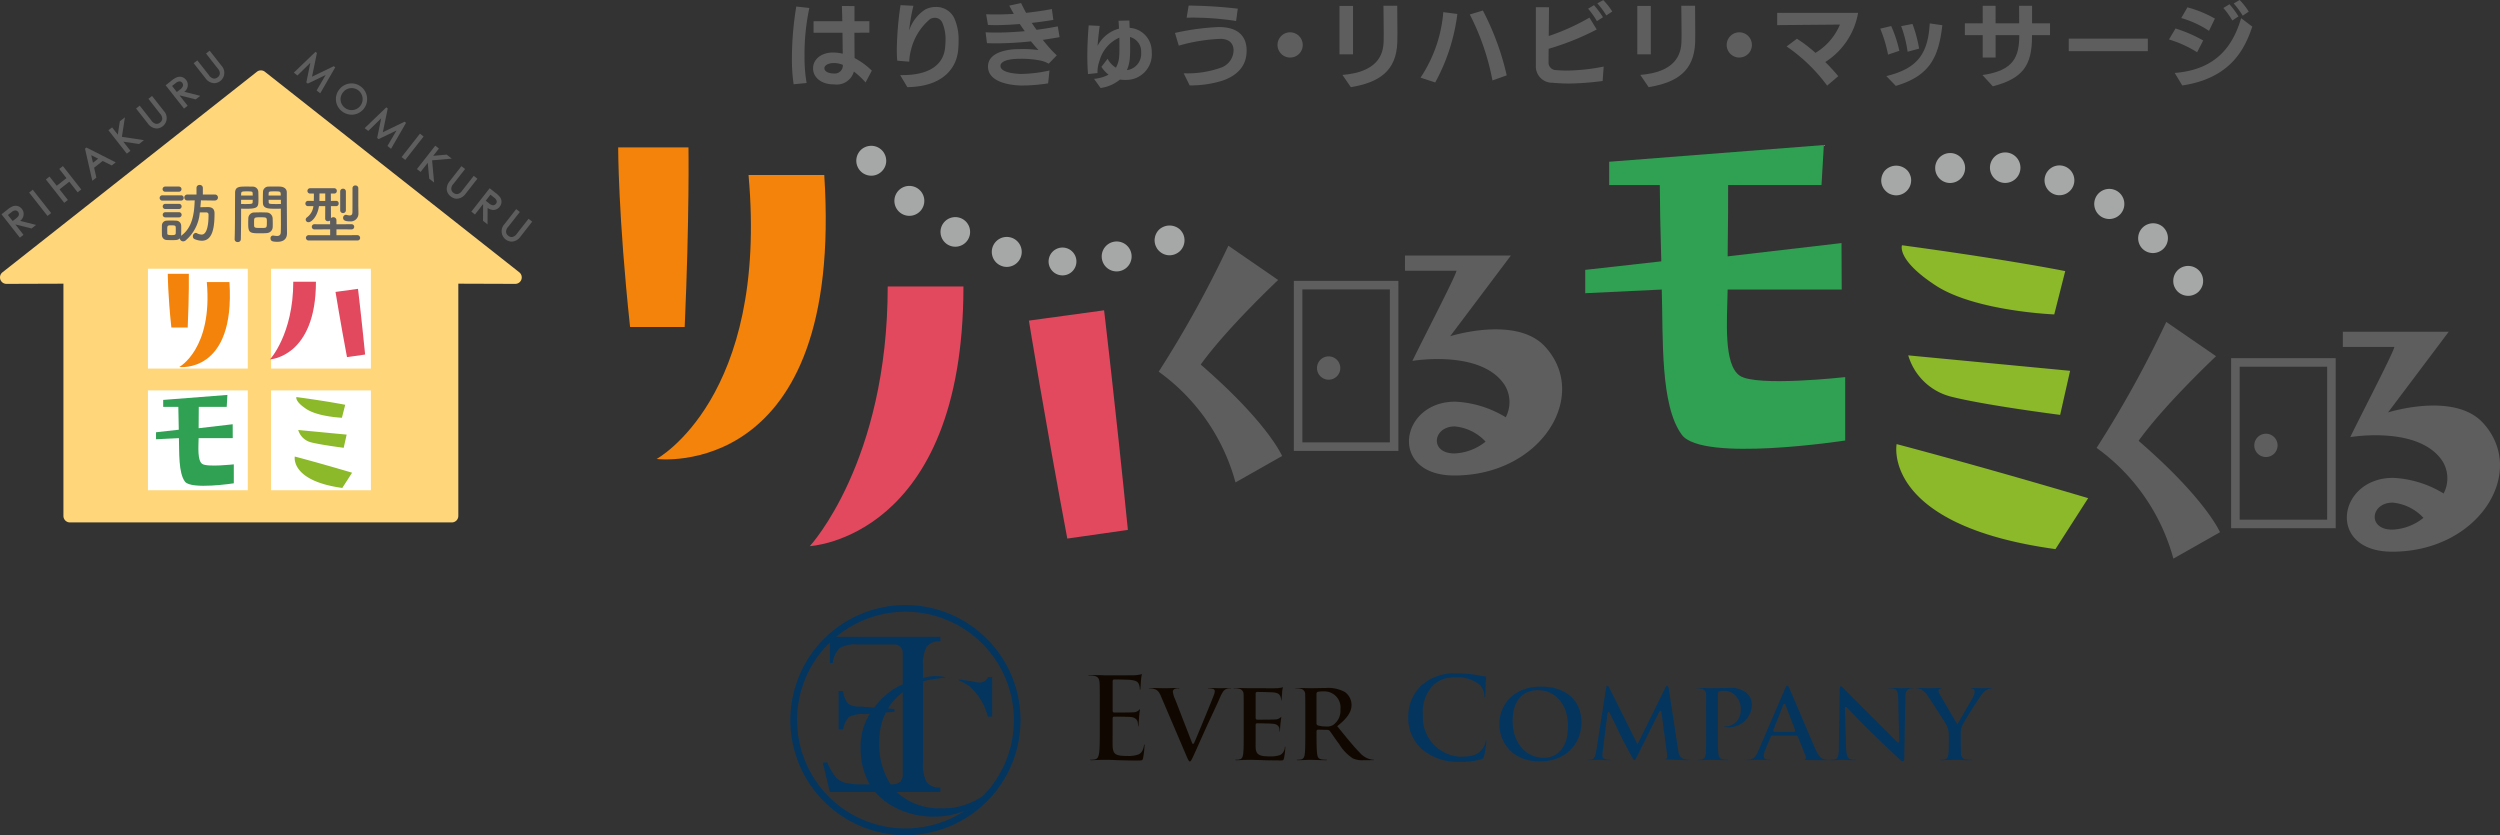 <svg xmlns="http://www.w3.org/2000/svg" width="320" height="106.891" viewBox="0 0 320 106.891">
  <rect x="0" y="0" width="320" height="106.891" fill="#333333" stroke="none"/>
  <g id="グループ_18544" data-name="グループ 18544" transform="translate(-90 -30)">
    <g id="グループ_1573" data-name="グループ 1573" transform="translate(90 30)">
      <path id="パス_1050" data-name="パス 1050" d="M149.558,56.616h-6.994c-1.524-14.194-1.524-22.987-1.524-22.987h9s.139,8.793-.483,22.987M167.42,37.161c2.563,39.4-21.463,36.351-21.463,36.351s14.333-7.755,11.77-36.351Z" transform="translate(-61.915 -14.763)" fill="#f3830a"/>
      <path id="パス_1051" data-name="パス 1051" d="M184.768,98.6s9.971-10.732,9.971-33.236h9.693c0,32.269-19.664,33.236-19.664,33.236m37.667-30.187s1.455,12.187,3.046,28.11l-7.755,1.11c-2.838-15.1-4.914-27.9-4.914-27.9Z" transform="translate(-81.112 -28.695)" fill="#e2485e"/>
      <path id="パス_1052" data-name="パス 1052" d="M371.487,51.586l-9.8.47V49.067l9.736-1.09c-.126-4.532-.19-7.623-.19-9.763h-6.482V35.229l27.48-2.141-.3,5.126H379.98c0,2.076,0,4.529-.063,9.124l14.574-1.7.026,5.948h-14.6c-.063,3.87-.564,9.566,1.546,11.026s13.5.181,13.5.181V70.91s-18.278,2.822-20.907-.727c-2.793-3.771-2.387-12.4-2.573-18.6" transform="translate(-158.778 -14.525)" fill="#30a053"/>
      <path id="パス_1053" data-name="パス 1053" d="M432.7,81.41s9.925,2.589,24.52,6.916l-4.188,6.525C430.7,91.775,432.7,81.41,432.7,81.41m20.177-16.6s-10.125-.4-15.181-3.706-4.308-5.146-4.308-5.146c13.737,1.855,20.895,3.308,20.895,3.308Zm2.027,7.217-1.272,5.641s-9.781-1.244-14.1-2.368a7.693,7.693,0,0,1-5.345-5.249Z" transform="translate(-189.933 -24.564)" fill="#8bb929"/>
      <path id="パス_1054" data-name="パス 1054" d="M182.3,7.705a19.219,19.219,0,0,0,.267,3.518l-1.661.163a21.454,21.454,0,0,1-.22-3.344,40.684,40.684,0,0,1,.558-6.606l1.672.185a28.129,28.129,0,0,0-.615,6.085m7.814,3.448a10.711,10.711,0,0,0-1.5-1.4A2.267,2.267,0,0,1,186.1,11.4h-.058c-1.7,0-2.647-.976-2.647-2.021V9.342c0-1.207,1.127-2.02,2.531-2.02h.151a5.964,5.964,0,0,1,1.115.151c-.012-.79-.024-1.742-.035-2.683h-3.7V3.317h3.681c-.023-.778-.035-1.475-.058-1.951l1.614.011V3.317H190.6V4.779l-1.915.011c.011,1.2.011,2.4.023,3.24a9.333,9.333,0,0,1,2.206,1.614ZM186.12,8.669h-.047c-.789,0-1.231.325-1.231.662.012.407.5.674,1.219.674A1.024,1.024,0,0,0,187.2,8.9a3.071,3.071,0,0,0-1.08-.232" transform="translate(-79.32 -0.6)" fill="#5f5e5e"/>
      <path id="パス_1055" data-name="パス 1055" d="M205.965,11.676l-.917-1.544h.267c3.553,0,5.178-1.382,5.457-3.309a9.005,9.005,0,0,0,.081-1.15,5.369,5.369,0,0,0-.395-2.218,1.046,1.046,0,0,0-.964-.661,1.315,1.315,0,0,0-.615.162,7.4,7.4,0,0,0-2.439,3.925,6.65,6.65,0,0,0-.232,1.532l-1.532-.128c-.047-.465-.058-.976-.058-1.5a41.732,41.732,0,0,1,.476-5.608l1.649.081a22.648,22.648,0,0,0-.546,3.17,5.042,5.042,0,0,1,2.055-2.693,2.916,2.916,0,0,1,1.347-.325,2.553,2.553,0,0,1,2.333,1.347,6.588,6.588,0,0,1,.592,2.983,11.08,11.08,0,0,1-.058,1.219c-.209,2.183-1.835,4.645-6.5,4.714" transform="translate(-89.826 -0.518)" fill="#5f5e5e"/>
      <path id="パス_1056" data-name="パス 1056" d="M232.948,8.46a3.742,3.742,0,0,0-1.277-.442,12.821,12.821,0,0,0-2.392-.185c-.522,0-2.438.035-2.5.882V8.75c0,.836,1.788.986,2.473,1.021h.279a17.447,17.447,0,0,0,3.518-.441l-.174,1.649a22.253,22.253,0,0,1-3.332.278c-.14,0-.268-.011-.384-.011-1.184-.058-3.982-.417-3.982-2.426V8.761c.07-1.962,3-2.148,3.727-2.159.163,0,.418-.012.732-.012a13.994,13.994,0,0,1,2,.128c-.3-.337-.639-.72-.953-1.115a43.546,43.546,0,0,1-4.5.256c-.383,0-.766-.012-1.138-.024l-.174-1.393c.453.023.917.035,1.382.035,1.173,0,2.4-.07,3.634-.174-.22-.3-.43-.6-.639-.917-1.079.082-2.113.139-3.088.139-.337,0-.661-.011-.987-.022l-.232-1.371c.43.024.882.024,1.335.024.72,0,1.463-.024,2.206-.07-.2-.348-.395-.709-.581-1.056L229.418.7c.163.36.383.789.638,1.254,1.161-.128,2.287-.291,3.3-.488l.186,1.393c-.929.151-1.857.279-2.764.383.2.291.407.592.615.882.917-.116,1.834-.267,2.717-.441l.232,1.382c-.72.128-1.44.243-2.148.348.337.43.7.86,1.033,1.22.243.278.476.487.755.766Z" transform="translate(-98.715 -0.309)" fill="#5f5e5e"/>
      <path id="パス_1057" data-name="パス 1057" d="M253.463,4.678l.035.94a3.017,3.017,0,0,1,2.821,2.891c0,.093.012.186.012.279a3.273,3.273,0,0,1-3.2,3.495h-.209a4.038,4.038,0,0,1-.661-.046,4.937,4.937,0,0,1-2.485,1.08l-.835-1.173a4.7,4.7,0,0,0,1.857-.534,4.044,4.044,0,0,1-.917-1l.8-1.034a2.817,2.817,0,0,0,1.057,1.138,3.219,3.219,0,0,0,.417-1.405c.035-.337.035-.778.035-1.289,0-.36,0-.755-.011-1.15a4.536,4.536,0,0,0-2.531,2.937,4.324,4.324,0,0,0-.267,1.6l-1.207.128c-.07-.767-.093-1.556-.093-2.323,0-1.5.093-2.925.174-3.913l1.405.071c-.1.835-.209,1.695-.267,2.554a4.382,4.382,0,0,1,2.74-2.206c-.012-.348-.035-.684-.058-1.01Zm.1,3.506c0,.5-.011.952-.046,1.347a4.666,4.666,0,0,1-.371,1.5,2.093,2.093,0,0,0,1.822-2.252,1.905,1.905,0,0,0-1.428-1.986c.012.5.023.964.023,1.394" transform="translate(-108.903 -2.054)" fill="#5f5e5e"/>
      <path id="パス_1058" data-name="パス 1058" d="M269.959,11.48l-.766-1.544a12.8,12.8,0,0,0,4.714-.7,2.4,2.4,0,0,0,1.672-2.206v-.1c-.046-1.022-.789-1.382-1.625-1.405a22.666,22.666,0,0,0-5.387.871l-.488-1.626a31.738,31.738,0,0,1,5.538-.754h.255c1.951.057,3.285.87,3.378,2.821v.221c0,.963-.278,2.821-3.03,3.8a13.55,13.55,0,0,1-4.261.627m-.024-8.673h-.36l.255-1.544a59.826,59.826,0,0,1,6.293.395l-.22,1.579a36.213,36.213,0,0,0-5.968-.43" transform="translate(-117.684 -0.554)" fill="#5f5e5e"/>
      <path id="パス_1059" data-name="パス 1059" d="M293.1,10.6a1.614,1.614,0,1,1,1.614-1.614A1.607,1.607,0,0,1,293.1,10.6" transform="translate(-127.964 -3.234)" fill="#5f5e5e"/>
      <path id="パス_1060" data-name="パス 1060" d="M305.62,1.328h1.73v6.2h-1.73Zm1.451,10.4L306,10.162c4.389-.36,5.236-2.484,5.271-4.307,0-.3.011-.638.011-.987,0-1.417-.035-3.112-.035-3.564h1.765s.023,2.194.023,3.6c0,.477,0,.859-.012,1.045-.116,3.739-2.346,5.179-5.956,5.783" transform="translate(-134.165 -0.572)" fill="#5f5e5e"/>
      <path id="パス_1061" data-name="パス 1061" d="M325.99,11.608l-1.88-.616a17.662,17.662,0,0,0,2.914-8.383l1.8.232a24.569,24.569,0,0,1-2.833,8.766m7.326-.256a30.98,30.98,0,0,0-2.9-8.441l1.672-.511a34.335,34.335,0,0,1,3.053,8.3Z" transform="translate(-142.282 -1.054)" fill="#5f5e5e"/>
      <path id="パス_1062" data-name="パス 1062" d="M358.967,10.378a35.883,35.883,0,0,1-4.284.325c-.686,0-1.371-.035-2.113-.1a2.091,2.091,0,0,1-2.148-2.218V.927l1.684.012-.035,3.681a27.96,27.96,0,0,0,5.213-2.357l.928,1.521a33.979,33.979,0,0,1-6.153,2.473c-.012.767-.012,1.405-.012,1.718a.958.958,0,0,0,.975,1.01c.465.035.918.058,1.382.058a25.319,25.319,0,0,0,4.7-.511Zm-.731-7.663a10.385,10.385,0,0,0-1.127-1.59l.755-.453a12.157,12.157,0,0,1,1.15,1.544Zm1.207-.731a11.155,11.155,0,0,0-1.15-1.544l.755-.417A8.406,8.406,0,0,1,360.2,1.485Z" transform="translate(-153.832 -0.01)" fill="#5f5e5e"/>
      <path id="パス_1063" data-name="パス 1063" d="M373.569,1.328h1.73v6.2h-1.73Zm1.451,10.4-1.068-1.568c4.389-.36,5.236-2.484,5.271-4.307,0-.3.011-.638.011-.987,0-1.417-.035-3.112-.035-3.564h1.764s.024,2.194.024,3.6c0,.477,0,.859-.011,1.045-.117,3.739-2.346,5.179-5.957,5.783" transform="translate(-163.994 -0.572)" fill="#5f5e5e"/>
      <path id="パス_1064" data-name="パス 1064" d="M395.586,10.6A1.614,1.614,0,1,1,397.2,8.981a1.608,1.608,0,0,1-1.614,1.614" transform="translate(-172.955 -3.234)" fill="#5f5e5e"/>
      <path id="パス_1065" data-name="パス 1065" d="M411.88,12.251a21.486,21.486,0,0,0-5.19-5.016l1.323-.987a17.428,17.428,0,0,1,2.368,1.811,7.689,7.689,0,0,0,3.135-3.623l-8.034.07V2.939h10.357a9.36,9.36,0,0,1-4.2,6.292,23.646,23.646,0,0,1,1.661,1.811Z" transform="translate(-178.003 -1.29)" fill="#5f5e5e"/>
      <path id="パス_1066" data-name="パス 1066" d="M430.4,5.676a16.139,16.139,0,0,1,1.044,3.17L430,9.334a17.645,17.645,0,0,0-1-3.321Zm4.934-.336,1.613.232c-.464,4.017-1.544,6.467-5.956,7.767l-1.207-1.254c3.785-.94,5.329-2.635,5.55-6.746m-2.207.07a17.258,17.258,0,0,1,.848,3.157l-1.474.4a15.171,15.171,0,0,0-.825-3.275Z" transform="translate(-188.328 -2.344)" fill="#5f5e5e"/>
      <path id="パス_1067" data-name="パス 1067" d="M450.585,7.942V5.074H448.3V3.566h2.287V1.324h1.649V3.566h3.018c0-.686-.011-1.429-.011-2.242h1.66V3.566h2.3V5.074h-2.31V5.3c0,3.611-1.138,5.33-5.016,6.328l-1.323-1.44c4.076-.581,4.691-2.4,4.714-5.051V5.074h-3.031V7.942Z" transform="translate(-196.799 -0.581)" fill="#5f5e5e"/>
      <rect id="長方形_1220" data-name="長方形 1220" width="10.125" height="1.602" transform="translate(264.798 4.946)" fill="#5f5e5e"/>
      <path id="パス_1068" data-name="パス 1068" d="M499.257,5.179l-.778,1.509a14.708,14.708,0,0,0-3.6-1.636l.836-1.405a17.75,17.75,0,0,1,3.541,1.533m-3.645,4.157c5.433-.419,7.512-3.623,8.5-7.013l1.428,1.08c-.9,2.682-2.636,6.595-8.963,7.535Zm5.143-6.955L500,3.947a12.738,12.738,0,0,0-3.552-1.636l.79-1.371a14.789,14.789,0,0,1,3.517,1.44m1.08-1.359.789-.476A11.274,11.274,0,0,1,503.774,2.1l-.789.523a9.861,9.861,0,0,0-1.149-1.6m1.323-.581L503.924,0a8.783,8.783,0,0,1,1.161,1.486l-.766.523A10.7,10.7,0,0,0,503.158.441" transform="translate(-217.248)" fill="#5f5e5e"/>
      <path id="パス_1069" data-name="パス 1069" d="M269.749,71.279c8.677,7.512,10.415,11.7,10.415,11.7L274.2,86.363a25.778,25.778,0,0,0-9.829-14.176,141.051,141.051,0,0,0,8.917-16.123l6.372,4.387s-6.6,6.2-9.912,10.827" transform="translate(-116.057 -24.612)" fill="#5f5e5e"/>
      <path id="パス_1070" data-name="パス 1070" d="M333.46,79a4.176,4.176,0,0,0-.147-4.139c-3.019-4.578-11.8-3.076-11.8-3.076,1.377-2.858,5.585-10.925,5.638-11.538h-6.59V58.3h13.555l-7.77,10.327s8.428-2.678,12.13,1.314c5.8,6.284-.488,16.513-11.593,16.513-8.475,0-7.014-9.45.1-9.45a13.565,13.565,0,0,1,6.477,2m-6.575,4.627a6.781,6.781,0,0,0,3.994-1.51,6.139,6.139,0,0,0-3.946-1.948c-2.826,0-3.264,3.458-.049,3.458" transform="translate(-140.724 -25.591)" fill="#5f5e5e"/>
      <path id="パス_1071" data-name="パス 1071" d="M308.586,85.848H295.2V64.082h13.386Zm-12.292-1.095h11.2V65.177h-11.2Z" transform="translate(-129.59 -28.131)" fill="#5f5e5e"/>
      <path id="パス_1072" data-name="パス 1072" d="M303.47,82.813A1.491,1.491,0,1,0,301.98,84.3a1.491,1.491,0,0,0,1.491-1.491" transform="translate(-131.912 -35.7)" fill="#5f5e5e"/>
      <path id="パス_1073" data-name="パス 1073" d="M483.737,88.673c8.677,7.512,10.415,11.7,10.415,11.7l-5.962,3.381a25.779,25.779,0,0,0-9.829-14.176,141.088,141.088,0,0,0,8.917-16.123l6.372,4.387s-6.6,6.2-9.912,10.827" transform="translate(-209.996 -32.248)" fill="#5f5e5e"/>
      <path id="パス_1074" data-name="パス 1074" d="M547.447,96.391a4.176,4.176,0,0,0-.147-4.139c-3.019-4.578-11.8-3.076-11.8-3.076,1.377-2.858,5.584-10.925,5.637-11.538h-6.59V75.69h13.555l-7.77,10.327s8.428-2.678,12.13,1.314c5.8,6.284-.488,16.513-11.593,16.513-8.475,0-7.014-9.45.1-9.45a13.565,13.565,0,0,1,6.477,2m-6.575,4.627a6.782,6.782,0,0,0,3.994-1.51,6.139,6.139,0,0,0-3.946-1.948c-2.826,0-3.264,3.457-.049,3.457" transform="translate(-234.663 -33.227)" fill="#5f5e5e"/>
      <path id="パス_1075" data-name="パス 1075" d="M522.437,103.485H509.051V81.72h13.386Zm-12.291-1.095h11.2V82.814h-11.2Z" transform="translate(-223.469 -35.874)" fill="#5f5e5e"/>
      <path id="パス_1076" data-name="パス 1076" d="M517.322,100.45a1.491,1.491,0,1,0-1.491,1.491,1.491,1.491,0,0,0,1.491-1.491" transform="translate(-225.791 -43.442)" fill="#5f5e5e"/>
      <path id="パス_1077" data-name="パス 1077" d="M265.355,55.265A1.9,1.9,0,0,1,264,54.7a1.948,1.948,0,0,1-.241-.289,2.468,2.468,0,0,1-.174-.332,1.708,1.708,0,0,1-.108-.356,1.919,1.919,0,0,1-.042-.373,1.853,1.853,0,0,1,.042-.373,1.777,1.777,0,0,1,.108-.364,2.468,2.468,0,0,1,.174-.332,2.53,2.53,0,0,1,.241-.289,1.984,1.984,0,0,1,2.71,0,2.574,2.574,0,0,1,.232.289,1.811,1.811,0,0,1,.182.332,2.518,2.518,0,0,1,.108.364,1.851,1.851,0,0,1,.033.373,1.926,1.926,0,0,1-.555,1.351,1.662,1.662,0,0,1-.3.241,2.027,2.027,0,0,1-.324.174,1.835,1.835,0,0,1-.356.108,1.893,1.893,0,0,1-.382.042" transform="translate(-115.648 -22.589)" fill="#a6a7a7"/>
      <path id="パス_1078" data-name="パス 1078" d="M225.378,53.858a1.781,1.781,0,1,1,.083.008c-.025,0-.058-.008-.083-.008m5.263-2.064a1.914,1.914,0,1,1,2.229,1.533,1.624,1.624,0,0,1-.348.034,1.908,1.908,0,0,1-1.882-1.566m-12.682.928v-.008a1.914,1.914,0,1,1,.995-3.7h.008a1.92,1.92,0,0,1-.506,3.771,2.072,2.072,0,0,1-.5-.066m-6.98-2.744a1.894,1.894,0,1,1,.888.224,1.875,1.875,0,0,1-.888-.224M204.756,45.8a1.915,1.915,0,1,1,1.235.448,1.918,1.918,0,0,1-1.235-.448" transform="translate(-89.589 -18.621)" fill="#a6a7a7"/>
      <path id="パス_1079" data-name="パス 1079" d="M197.288,37.092a1.917,1.917,0,0,1-1.069-3.506,1.787,1.787,0,0,1,.332-.174,1.4,1.4,0,0,1,.365-.107,1.9,1.9,0,0,1,1.724.522,1.658,1.658,0,0,1,.241.29,2.13,2.13,0,0,1,.174.332,1.754,1.754,0,0,1,.108.356,1.931,1.931,0,0,1,.041.373,1.873,1.873,0,0,1-.564,1.351,1.9,1.9,0,0,1-1.351.564" transform="translate(-85.767 -14.603)" fill="#a6a7a7"/>
      <path id="パス_1080" data-name="パス 1080" d="M431.136,41.6a1.882,1.882,0,0,1-.373-.042,1.774,1.774,0,0,1-.356-.107,1.289,1.289,0,0,1-.332-.174,1.656,1.656,0,0,1-.289-.24,1.871,1.871,0,0,1-.563-1.351,1.911,1.911,0,0,1,.041-.373,1.8,1.8,0,0,1,.108-.356,2.07,2.07,0,0,1,.174-.332,1.353,1.353,0,0,1,.241-.289,1.974,1.974,0,0,1,2.7,0,1.354,1.354,0,0,1,.241.289,1.289,1.289,0,0,1,.174.332,1.783,1.783,0,0,1,.117.356,1.941,1.941,0,0,1,.033.373,1.925,1.925,0,0,1-1.915,1.914" transform="translate(-188.425 -16.596)" fill="#a6a7a7"/>
      <path id="パス_1081" data-name="パス 1081" d="M468.071,47.178a1.917,1.917,0,0,1,2.678-2.743v.008a1.912,1.912,0,0,1,.033,2.7,1.951,1.951,0,0,1-1.376.58,1.9,1.9,0,0,1-1.335-.547m-5.255-4.094a1.927,1.927,0,1,1,1.011.282,1.947,1.947,0,0,1-1.011-.282m-6.009-2.868a1.908,1.908,0,1,1,.622.108,1.816,1.816,0,0,1-.622-.108m-15.26-3.158a1.915,1.915,0,1,1,2.114,1.683,1.846,1.846,0,0,1-.215.016,1.91,1.91,0,0,1-1.9-1.7m8.77,1.683a1.951,1.951,0,1,1,.215.008,1.9,1.9,0,0,1-.215-.008" transform="translate(-193.83 -15.332)" fill="#a6a7a7"/>
      <path id="パス_1082" data-name="パス 1082" d="M497.761,64.5a1.926,1.926,0,0,1-1.351-.555,2.046,2.046,0,0,1-.241-.3,2.612,2.612,0,0,1-.174-.324,1.854,1.854,0,0,1-.141-.737,1.906,1.906,0,0,1,2.288-1.873,1.855,1.855,0,0,1,.357.108,2.549,2.549,0,0,1,.331.174,2.689,2.689,0,0,1,.291.241,1.914,1.914,0,0,1,.555,1.351,2.033,2.033,0,0,1-.033.381,1.954,1.954,0,0,1-.108.356,2.339,2.339,0,0,1-.174.324,2.927,2.927,0,0,1-.24.3,1.932,1.932,0,0,1-1.36.555" transform="translate(-217.676 -26.634)" fill="#a6a7a7"/>
      <path id="パス_1083" data-name="パス 1083" d="M66.471,41.905,33.907,16.235a.828.828,0,0,0-1.026,0L.316,41.905a.829.829,0,0,0,.513,1.48h0l7.29-.025V73.09a.829.829,0,0,0,.829.829H57.836a.829.829,0,0,0,.829-.829V43.36l7.29.025h0a.829.829,0,0,0,.513-1.48" transform="translate(0 -7.049)" fill="#ffd67a"/>
      <rect id="長方形_1221" data-name="長方形 1221" width="12.78" height="12.78" transform="translate(18.939 34.396)" fill="#fff"/>
      <rect id="長方形_1222" data-name="長方形 1222" width="12.78" height="12.78" transform="translate(34.694 34.396)" fill="#fff"/>
      <rect id="長方形_1223" data-name="長方形 1223" width="12.78" height="12.78" transform="translate(18.939 49.972)" fill="#fff"/>
      <rect id="長方形_1224" data-name="長方形 1224" width="12.78" height="12.78" transform="translate(34.694 49.972)" fill="#fff"/>
      <path id="パス_1084" data-name="パス 1084" d="M36.786,44.209a.331.331,0,0,1-.357-.339.335.335,0,0,1,.357-.34h2.361a.33.33,0,0,1,.356.34.334.334,0,0,1-.356.339Zm6.726-.008-1.8-.025c-.017.3-.049.6-.075.879.324-.008.63-.016.986-.016.522,0,.828.24.828.787,0,1.69-.191,3.52-1.631,3.52a2.522,2.522,0,0,1-.9-.2.358.358,0,0,1-.24-.356.423.423,0,0,1,.364-.448.284.284,0,0,1,.132.033,1.475,1.475,0,0,0,.622.182c.862,0,.886-1.93.886-2.526a.279.279,0,0,0-.3-.315c-.265,0-.538,0-.82.008a5.2,5.2,0,0,1-1.831,3.6.483.483,0,0,1-.282.1.437.437,0,0,1-.448-.389c-.215.232-.43.232-1.1.232-.208,0-.406-.008-.572-.016a.632.632,0,0,1-.613-.655c0-.215-.008-.423-.008-.621s.008-.389.008-.572a.617.617,0,0,1,.6-.629c.158-.008.348-.017.538-.017.233,0,.472.009.663.017a.656.656,0,0,1,.663.587c.008.191.008.406.008.622s0,.422-.008.6a.708.708,0,0,1-.016.141c.016-.008.016-.025.033-.033,1.417-1.027,1.657-2.792,1.714-4.515l-.944.017h-.008a.381.381,0,0,1,.008-.762h1.176v-.861a.372.372,0,0,1,.406-.364.377.377,0,0,1,.406.364v.861h1.548a.381.381,0,0,1,.009.762Zm-6.395-1.127a.332.332,0,0,1,0-.663h1.757a.332.332,0,1,1,0,.663Zm.016,2.212a.332.332,0,0,1,0-.663H38.89a.332.332,0,1,1,0,.663Zm0,1.069a.332.332,0,0,1,0-.663H38.89a.332.332,0,1,1,0,.663Zm1.359,1.657c0-.149,0-.3-.008-.415-.017-.2-.166-.223-.539-.223-.546,0-.546.008-.546.63,0,.149.008.3.008.421s.049.2.513.2c.3,0,.547,0,.564-.207.008-.116.008-.265.008-.406" transform="translate(-15.992 -18.531)" fill="#5f5e5e"/>
      <path id="パス_1085" data-name="パス 1085" d="M53.936,49.666a.36.36,0,0,1-.4-.339v-.017c.058-1.516.042-4.134.058-5.932,0-.812.563-.812,1.425-.812.315,0,.654,0,.812.009a.7.7,0,0,1,.737.654c.008.289.017.6.017.911,0,1.06-.008,1.268-1.649,1.268-.215,0-.422-.009-.572-.017v.738c0,.886-.008,2.013-.033,3.181a.363.363,0,0,1-.4.356m1.922-5.948c0-.1-.009-.2-.009-.282-.016-.232-.058-.256-.72-.256-.679,0-.737.024-.754.323,0,.067-.008.141-.008.215Zm-1.492.546v.53c.116.009.365.009.613.009.8,0,.862-.033.87-.265,0-.082.009-.174.009-.274Zm3.256,4.259c-.191.016-.456.025-.729.025-1.375,0-1.615-.017-1.615-1.218,0-.241.008-.472.016-.7a.753.753,0,0,1,.762-.746c.2-.008.505-.016.8-.016s.6.008.779.016a.786.786,0,0,1,.77.738c.008.215.017.448.017.679,0,.141,0,.291-.008.431a.788.788,0,0,1-.795.787m.049-1.491c0-.522-.049-.53-.828-.53-.8,0-.812.024-.812.629,0,.166,0,.34.008.473.017.256.224.264.812.264.191,0,.381,0,.489-.008.331-.025.331-.149.331-.828m1.184-1.624c-.977,0-1.665,0-1.689-.729-.009-.166-.009-.348-.009-.539,0-.307.009-.622.017-.911a.689.689,0,0,1,.721-.654c.157-.009.505-.009.845-.009.241,0,.472,0,.613.009.613.033.87.364.87.737v.622c0,1.243.017,2.526.017,3.579,0,.389.008.737.008,1.027,0,.588-.289,1.1-1.234,1.1-.58,0-.878-.074-.878-.439a.334.334,0,0,1,.323-.364c.025,0,.042.008.066.008a2.915,2.915,0,0,0,.439.049c.273,0,.48-.1.489-.5.008-.331.016-.687.016-1.043,0-.547-.008-1.1-.008-1.616v-.34c-.149.008-.365.017-.605.017m.589-1.69c0-.53-.016-.538-.779-.538-.663,0-.754,0-.77.264,0,.084-.008.174-.008.274Zm.017.546H57.887c0,.1.008.191.008.274.008.232.033.265.911.265.273,0,.539,0,.655-.009Z" transform="translate(-23.503 -18.686)" fill="#5f5e5e"/>
      <path id="パス_1086" data-name="パス 1086" d="M70.128,49.364a.35.35,0,0,1-.389-.34.355.355,0,0,1,.389-.34l2.717.009v-.755l-1.98.008a.333.333,0,1,1,0-.662l1.972.008v-.481a.421.421,0,0,1-.265.084.327.327,0,0,1-.365-.315l.008-1.616h-.8c-.19,1.334-.953,2.062-1.334,2.062a.341.341,0,0,1-.365-.331.36.36,0,0,1,.141-.274,2.085,2.085,0,0,0,.845-1.45h-.663a.332.332,0,0,1-.364-.339.342.342,0,0,1,.364-.34h.008l.7.008.008-.207c.008-.132.008-.256.008-.373s0-.24-.008-.364h-.456a.336.336,0,0,1-.365-.332.346.346,0,0,1,.373-.348h3.056a.323.323,0,0,1,.332.34.317.317,0,0,1-.323.34h-.439l.008.944.663-.008h.008a.317.317,0,0,1,.324.34.321.321,0,0,1-.324.339h-.671l.008,1.533a.435.435,0,0,1,.3-.117.38.38,0,0,1,.4.389v.514l1.905-.008a.333.333,0,1,1,0,.662l-1.905-.008v.755l2.667-.009a.355.355,0,0,1,.365.356.326.326,0,0,1-.365.324Zm2.088-6.015h-.737c0,.282-.008.547-.008.771V44.3h.746Zm1.914-.256a.343.343,0,0,1,.356-.356.352.352,0,0,1,.373.356v2.435a.366.366,0,0,1-.729,0Zm2.336,2.792V45.9a.991.991,0,0,1-1.118,1.018c-.539,0-.845-.123-.845-.439a.373.373,0,0,1,.356-.4.477.477,0,0,1,.108.016,1.608,1.608,0,0,0,.381.066c.191,0,.339-.082.348-.415s.008-1.739.008-2.567v-.5a.347.347,0,0,1,.373-.356.351.351,0,0,1,.373.356v2.261Z" transform="translate(-30.585 -18.583)" fill="#5f5e5e"/>
      <path id="パス_1087" data-name="パス 1087" d="M40.832,69.343H38.74c-.456-4.246-.456-6.876-.456-6.876h2.693s.042,2.631-.145,6.876m5.343-5.82c.766,11.785-6.42,10.873-6.42,10.873s4.287-2.32,3.521-10.873Z" transform="translate(-16.806 -27.422)" fill="#f3830a"/>
      <path id="パス_1088" data-name="パス 1088" d="M61.6,74.219s2.982-3.21,2.982-9.942h2.9c0,9.653-5.882,9.942-5.882,9.942m11.267-9.03s.435,3.645.911,8.408l-2.32.333c-.849-4.516-1.47-8.347-1.47-8.347Z" transform="translate(-27.042 -28.217)" fill="#e2485e"/>
      <path id="パス_1089" data-name="パス 1089" d="M38.53,95.638l-2.931.141v-.894l2.912-.326c-.038-1.355-.057-2.28-.057-2.921H36.516v-.893l8.22-.641-.089,1.533H41.071c0,.622,0,1.355-.019,2.73l4.36-.509.007,1.779H41.052c-.019,1.158-.169,2.862.462,3.3s4.04.054,4.04.054v2.428s-5.468.844-6.254-.218c-.835-1.128-.714-3.709-.77-5.563" transform="translate(-15.628 -39.555)" fill="#30a053"/>
      <path id="パス_1090" data-name="パス 1090" d="M67.247,98.206s2.969.775,7.335,2.069l-1.253,1.952c-6.683-.92-6.082-4.021-6.082-4.021m6.035-4.966s-3.029-.119-4.541-1.109-1.289-1.539-1.289-1.539c4.109.555,6.25.99,6.25.99Zm.606,2.159-.38,1.688s-2.926-.372-4.219-.709a2.3,2.3,0,0,1-1.6-1.57Z" transform="translate(-29.515 -39.769)" fill="#8bb929"/>
      <path id="パス_1091" data-name="パス 1091" d="M69.952,16.777l1.159-1.983-2.289,1.1-.184-.145.514-2.514L67.5,14.854l-.462-.362,2.77-2.661.185.145-.629,3.037,2.788-1.348.185.145-1.92,3.328Z" transform="translate(-29.427 -5.194)" fill="#5f5e5e"/>
      <path id="パス_1092" data-name="パス 1092" d="M78.658,23.029A2,2,0,0,1,77.42,22.6a1.97,1.97,0,0,1-.357-2.79,2,2,0,0,1,1.58-.784,1.942,1.942,0,0,1,1.208.42,2,2,0,0,1-1.193,3.589m0-3.409a1.4,1.4,0,0,0-1.117.559,1.374,1.374,0,0,0,.231,1.951,1.409,1.409,0,1,0,.886-2.51" transform="translate(-33.644 -8.35)" fill="#5f5e5e"/>
      <path id="パス_1093" data-name="パス 1093" d="M86.115,29.437l1.16-1.983-2.289,1.1-.185-.145.514-2.513-1.656,1.62-.461-.361,2.77-2.661.185.144-.629,3.039,2.787-1.348.185.144L86.576,29.8Z" transform="translate(-36.523 -10.751)" fill="#5f5e5e"/>
      <rect id="長方形_1225" data-name="長方形 1225" width="3.804" height="0.593" transform="translate(51.406 20.106) rotate(-51.937)" fill="#5f5e5e"/>
      <path id="パス_1094" data-name="パス 1094" d="M96.7,37.466l-.188-2.035-.917,1.17-.467-.366,2.345-2.994.467.366-.73.931,1.724-.153.652.509-2.517.219.256,2.843Z" transform="translate(-41.76 -14.592)" fill="#5f5e5e"/>
      <path id="パス_1095" data-name="パス 1095" d="M103.23,42.088a1.273,1.273,0,0,1-.794-.3,1.231,1.231,0,0,1-.508-.9,1.565,1.565,0,0,1,.381-1.05l1.5-1.919.466.364-1.469,1.878a.979.979,0,0,0-.3.641.646.646,0,0,0,.281.525.682.682,0,0,0,.427.165.634.634,0,0,0,.147-.018.983.983,0,0,0,.553-.439l1.47-1.878.467.366-1.5,1.92a1.452,1.452,0,0,1-1.127.64" transform="translate(-44.745 -16.649)" fill="#5f5e5e"/>
      <path id="パス_1096" data-name="パス 1096" d="M109.03,47.121l.013-2.1-.022-.017L108,46.313l-.467-.365,2.345-2.995.738.577a2.713,2.713,0,0,1,.626.613,1,1,0,0,1-.077,1.174.97.97,0,0,1-.4.316.929.929,0,0,1-.411.1,1.324,1.324,0,0,1-.734-.265l-.011,2.112Zm.72-2.278a1.024,1.024,0,0,0,.567.286.486.486,0,0,0,.369-.186.433.433,0,0,0,.1-.324.751.751,0,0,0-.322-.462l-.483-.378-.6.77Z" transform="translate(-47.205 -18.856)" fill="#5f5e5e"/>
      <path id="パス_1097" data-name="パス 1097" d="M115.722,51.871a1.329,1.329,0,0,1-.921-2.243l1.5-1.92.467.366-1.47,1.877a.983.983,0,0,0-.295.641.647.647,0,0,0,.281.525.683.683,0,0,0,.428.165.606.606,0,0,0,.147-.018.978.978,0,0,0,.553-.441l1.47-1.876.467.366-1.5,1.919a1.453,1.453,0,0,1-1.128.64" transform="translate(-50.228 -20.943)" fill="#5f5e5e"/>
      <path id="パス_1098" data-name="パス 1098" d="M.341,48.04l.737-.58A2.688,2.688,0,0,1,1.823,47a1.079,1.079,0,0,1,.323-.051,1,1,0,0,1,.8.4.971.971,0,0,1,.214.461,1.085,1.085,0,0,1-.436,1.072L4.77,49.4l-.582.457-2.034-.513-.022.017,1.026,1.306-.466.366Zm1.431.862.375-.289c.258-.2.382-.349.415-.488a.487.487,0,0,0-.1-.4.422.422,0,0,0-.339-.18.8.8,0,0,0-.477.206l-.482.379Z" transform="translate(-0.15 -20.61)" fill="#5f5e5e"/>
      <rect id="長方形_1226" data-name="長方形 1226" width="0.593" height="3.804" transform="matrix(0.786, -0.618, 0.618, 0.786, 3.729, 24.65)" fill="#5f5e5e"/>
      <path id="パス_1099" data-name="パス 1099" d="M10.467,39.6l.467-.367.924,1.176,1.245-.979-.925-1.176.467-.366,2.349,2.991-.465.366-1.066-1.357-1.244.979,1.065,1.357-.467.367Z" transform="translate(-4.595 -16.63)" fill="#5f5e5e"/>
      <path id="パス_1100" data-name="パス 1100" d="M19.391,33.807l.185-.145,3.745,1.895-.5.4-1.167-.574-1.095.861.287,1.266-.517.407Zm1.018,1.806.669-.526-.888-.447Z" transform="translate(-8.512 -14.777)" fill="#5f5e5e"/>
      <path id="パス_1101" data-name="パス 1101" d="M24.74,28.419l.467-.366.731.931.262-1.711.65-.511-.387,2.5,2.821.427-.623.492-2.022-.3.919,1.169-.466.366Z" transform="translate(-10.86 -11.748)" fill="#5f5e5e"/>
      <path id="パス_1102" data-name="パス 1102" d="M33.681,26.057a1.452,1.452,0,0,1-1.126-.638L31.048,23.5l.466-.366,1.473,1.875a.984.984,0,0,0,.553.439.637.637,0,0,0,.146.018.685.685,0,0,0,.43-.166.651.651,0,0,0,.281-.525.994.994,0,0,0-.3-.641L32.626,22.26l.466-.366L34.6,23.812a1.329,1.329,0,0,1-.919,2.245" transform="translate(-13.63 -9.611)" fill="#5f5e5e"/>
      <path id="パス_1103" data-name="パス 1103" d="M37.794,18.6l.737-.58a2.686,2.686,0,0,1,.745-.461,1.068,1.068,0,0,1,.323-.052,1,1,0,0,1,.8.4.976.976,0,0,1,.214.461,1.086,1.086,0,0,1-.436,1.072l2.048.513-.582.457L39.607,19.9l-.022.017,1.026,1.306-.467.366Zm1.431.862.375-.289a1.087,1.087,0,0,0,.414-.488.484.484,0,0,0-.1-.4.421.421,0,0,0-.339-.179.8.8,0,0,0-.476.205l-.482.378Z" transform="translate(-16.591 -7.686)" fill="#5f5e5e"/>
      <path id="パス_1104" data-name="パス 1104" d="M46.826,15.725a1.455,1.455,0,0,1-1.127-.638l-1.507-1.918.467-.366,1.473,1.875a.984.984,0,0,0,.553.439.633.633,0,0,0,.146.018.683.683,0,0,0,.43-.167.648.648,0,0,0,.28-.524.988.988,0,0,0-.3-.641L45.77,11.928l.467-.366,1.507,1.918a1.329,1.329,0,0,1-.918,2.245" transform="translate(-19.4 -5.076)" fill="#5f5e5e"/>
    </g>
    <g id="グループ_18494" data-name="グループ 18494" transform="translate(191.18 107.444)">
      <g id="グループ_18495" data-name="グループ 18495" transform="translate(0 0)">
        <path id="パス_23919" data-name="パス 23919" d="M84.736,29.251c-.868,0-1.553-.018-2.114-.034l-.426-.011c-.632-.029-1.089-.044-1.531-.044-.162,0-.487,0-.842.015h0c-.172,0-.359.008-.539.015s-.327.014-.468.014c-.122,0-.187-.021-.19-.042a.421.421,0,0,1,.131-.015,2.5,2.5,0,0,0,.552-.061c.394-.079.459-.551.507-.9.074-.626.074-1.793.074-3.145V22.46c0-2.245,0-2.649-.029-3.123-.03-.513-.153-.814-.715-.934a3.11,3.11,0,0,0-.595-.046c-.12,0-.144-.018-.146-.021s.038-.035.22-.035c.2,0,.412,0,.617.008s.394.007.574.007l.169.007c.312.012.582.022.757.022,1.022,0,3.426,0,3.681-.015a5.886,5.886,0,0,0,.652-.091.94.94,0,0,0,.1-.028.446.446,0,0,1,.113-.028c-.016.057-.023.092-.034.148a6.221,6.221,0,0,0-.1.829c-.005.05-.013.166-.02.3-.015.241-.033.545-.052.657-.015.075-.031.075-.044.075s-.028-.018-.028-.1a1.712,1.712,0,0,0-.1-.569c-.125-.322-.325-.5-1.068-.592-.261-.031-1.815-.06-2.1-.06-.077,0-.207.033-.207.251v3.719c0,.066,0,.265.207.265.754,0,2.063,0,2.361-.03a1.1,1.1,0,0,0,.774-.254c.07-.08.137-.157.157-.157,0,.04-.008.083-.018.153-.022.153-.061.425-.1.925-.007.136-.019.328-.031.507-.015.223-.028.429-.028.486,0,.042,0,.154-.022.175l-.045-.172a2.574,2.574,0,0,0-.051-.409c-.1-.389-.388-.6-.914-.654-.288-.03-1.767-.044-2.1-.044-.088,0-.192.043-.192.251l0,1.767c0,.6-.007,1.373,0,1.677.033,1.111.347,1.335,1.868,1.335a3.837,3.837,0,0,0,1.425-.185c.408-.189.609-.515.72-1.165.019-.1.034-.127.039-.132.034.014.034.1.034.158a11.478,11.478,0,0,1-.188,1.607c-.08.3-.125.3-.693.3" transform="translate(-40.297 -9.346)" fill="#100800"/>
        <path id="パス_23920" data-name="パス 23920" d="M99.63,31.25c-.111,0-.2-.148-.434-.687l-3.264-7.644c-.3-.7-.508-.857-1.026-.987a2.39,2.39,0,0,0-.525-.047c-.038-.026.007-.041.176-.041.381,0,.774.009,1.128.017.288.006.549.012.754.012.135,0,.33,0,.559-.011.321-.009.71-.018,1.087-.018a.4.4,0,0,1,.212.035.014.014,0,0,0-.011,0,.812.812,0,0,1-.1.011,1.032,1.032,0,0,0-.56.108.371.371,0,0,0-.176.335,3.358,3.358,0,0,0,.3.979l2.2,5.666h.14l.071-.063c.556-1.285,2.212-5.3,2.531-6.15a1.823,1.823,0,0,0,.124-.492.31.31,0,0,0-.244-.318,2.129,2.129,0,0,0-.551-.066.2.2,0,0,1-.113-.025h0a1.85,1.85,0,0,1,.258-.016c.43,0,.827.013,1.092.022.134,0,.235.007.29.007.095,0,.26-.005.449-.011.251-.008.544-.018.771-.018.137,0,.165.023.166.024h0a.265.265,0,0,1-.106.017h-.007a1.108,1.108,0,0,0-.687.167c-.163.119-.352.306-.71,1.146-.33.753-.587,1.3-.916,2-.183.391-.388.829-.642,1.376-.369.819-.7,1.546-.968,2.155-.334.747-.59,1.319-.752,1.667-.3.668-.413.852-.523.852" transform="translate(-48.504 -11.227)" fill="#100800"/>
        <path id="パス_23921" data-name="パス 23921" d="M122.55,31.008c-.963,0-1.74-.014-2.377-.044l-.414-.009c-.438-.011-.8-.019-1.09-.019l-.243.005c-.14,0-.311.009-.493.009-.312.014-.633.029-.9.029-.121,0-.146-.027-.146-.027s.036-.029.1-.029a2.065,2.065,0,0,0,.481-.047c.351-.078.42-.414.46-.75.06-.537.06-1.527.06-2.673V25.246c0-1.907,0-2.251-.015-2.649a.714.714,0,0,0-.634-.773,2.534,2.534,0,0,0-.543-.048.187.187,0,0,1-.115-.024.756.756,0,0,1,.189-.017c.388,0,.825.009,1.2.018.275.006.514.011.671.011l2.594.006c.48,0,.856,0,.94-.006a4.275,4.275,0,0,0,.458-.058l.094-.017a.651.651,0,0,0,.116-.035.326.326,0,0,1,.075-.023.379.379,0,0,0-.032.1,4.049,4.049,0,0,0-.087.715c0,.04-.012.135-.02.246-.015.206-.033.468-.052.562s-.038.116-.048.123a1.3,1.3,0,0,0-.094-.561c-.122-.261-.261-.452-.937-.513-.229-.031-1.812-.059-2.038-.059a.194.194,0,0,0-.192.222v3.087c0,.214.135.236.192.236.738,0,2.014,0,2.275-.029a.988.988,0,0,0,.685-.226,1.1,1.1,0,0,0,.082-.077.349.349,0,0,1,.057-.052c-.012.076-.025.177-.053.413l-.061.516c-.03.255-.059.759-.059.851,0,.146-.032.177-.033.177l-.022-.161a2.735,2.735,0,0,0-.033-.314c-.1-.355-.354-.528-.814-.57-.247-.031-1.75-.06-2.038-.06-.053,0-.177.023-.177.237l0,1.506c0,.484-.008,1.09,0,1.351.034.984.574,1.143,1.853,1.143a3.534,3.534,0,0,0,1.262-.17,1.17,1.17,0,0,0,.62-1,.267.267,0,0,1,.035-.1.476.476,0,0,1,.022.19,8.427,8.427,0,0,1-.172,1.353c-.066.24-.087.248-.591.248" transform="translate(-59.975 -11.119)" fill="#100800"/>
        <path id="パス_23922" data-name="パス 23922" d="M141.64,31.087a2.744,2.744,0,0,1-1.363-.238,5.691,5.691,0,0,1-1.728-1.807c-.287-.377-.582-.8-.816-1.139-.188-.271-.336-.485-.409-.571a.406.406,0,0,0-.315-.125l-1.159-.029a.2.2,0,0,0-.209.207v.176c0,1.387.023,2.21.074,2.672.046.384.119.683.588.753a4.918,4.918,0,0,0,.647.045c.053.033.009.056-.1.056-.5,0-1.137-.019-1.566-.033-.218-.006-.383-.011-.448-.011-.1,0-.3.007-.541.016-.336.013-.745.028-1.047.028-.121,0-.146-.027-.146-.027s.036-.029.1-.029a2.014,2.014,0,0,0,.481-.047c.351-.078.42-.414.461-.75.059-.536.059-1.527.059-2.673V25.355c0-1.907,0-2.251-.015-2.649a.714.714,0,0,0-.634-.773,2.532,2.532,0,0,0-.543-.048.185.185,0,0,1-.115-.024.726.726,0,0,1,.189-.018c.415,0,.886.012,1.248.02.228.006.414.01.516.01.227,0,.647-.007,1.057-.015.387-.007.764-.015.957-.015a4.465,4.465,0,0,1,2.4.512,2.068,2.068,0,0,1,.865,1.633c0,.894-.525,1.7-1.755,2.682l-.082.065.246.3c1.074,1.322,1.922,2.367,2.664,3.109a2.565,2.565,0,0,0,1.4.844,1.444,1.444,0,0,0,.367.039c.055.038.032.056-.088.056Zm-5.013-8.805a4.622,4.622,0,0,0-.787.047.257.257,0,0,0-.2.278v3.719a.3.3,0,0,0,.175.314,3.686,3.686,0,0,0,1.032.128,1.4,1.4,0,0,0,.973-.226,2.214,2.214,0,0,0,.88-1.936,2.063,2.063,0,0,0-2.074-2.324" transform="translate(-68.306 -11.227)" fill="#100800"/>
        <path id="パス_23923" data-name="パス 23923" d="M169.47,29.319a7.178,7.178,0,0,1-4.974-1.577,5.4,5.4,0,0,1-1.787-4.258,5.494,5.494,0,0,1,1.686-3.951A6.372,6.372,0,0,1,168.97,18a14.262,14.262,0,0,1,2.118.147c.266.035.513.084.746.129.256.051.5.1.728.121.127.012.127.056.127.073a1.477,1.477,0,0,1-.017.171c-.016.127-.039.316-.057.631-.014.238-.018.554-.022.849s-.007.586-.022.734c-.016.244-.049.244-.073.244s-.042-.031-.042-.219a2.208,2.208,0,0,0-.6-1.425,4.469,4.469,0,0,0-3.059-.944,3.967,3.967,0,0,0-2.833.938,4.914,4.914,0,0,0-1.387,3.884,5.061,5.061,0,0,0,4.735,5.337c1.281,0,2.144-.14,2.769-.859A2.546,2.546,0,0,0,172.6,26.8a.557.557,0,0,1,.06-.209h.005c.033,0,.052.024.052.113a14.01,14.01,0,0,1-.319,1.926.42.42,0,0,1-.322.36,8.613,8.613,0,0,1-2.606.33" transform="translate(-83.63 -9.253)" fill="#04355e"/>
        <path id="パス_23924" data-name="パス 23924" d="M191.877,31.062c-3.564,0-5.188-2.484-5.188-4.791s1.665-4.791,5.32-4.791c3.2,0,5.188,1.751,5.188,4.57,0,2.951-2.188,5.012-5.32,5.012m-.25-9.129c-.973,0-3.235.386-3.235,3.956,0,2.77,1.651,4.705,4.014,4.705.721,0,3.074-.295,3.074-4.088,0-2.692-1.584-4.573-3.853-4.573" transform="translate(-95.955 -11.04)" fill="#04355e"/>
        <path id="パス_23925" data-name="パス 23925" d="M222.819,30.792c-.319,0-2.156-.059-2.669-.088a.705.705,0,0,1-.279-.047c.01,0,.031-.016.071-.03.143-.057.179-.242.129-.641l-.733-5.5h-.156l-.072.058-2.779,5.586c-.269.539-.34.648-.421.648-.112,0-.3-.348-.422-.578-.859-1.592-1.385-2.6-1.48-2.828s-.857-1.786-1.3-2.681l-.029-.058h-.157l-.055.091-.618,4.881a4.179,4.179,0,0,0-.045.6c0,.374.362.446.48.47a2.317,2.317,0,0,0,.476.06.152.152,0,0,1,.106.032c0,.02-.148.025-.209.025-.326,0-.668-.016-.94-.029-.182-.009-.332-.016-.427-.016-.11,0-.292.008-.5.018-.258.012-.553.026-.782.026-.131,0-.131-.029-.131-.043l0,0a.367.367,0,0,1,.1-.016h0a2.44,2.44,0,0,0,.41-.03c.477-.059.579-.775.618-1.043l1.279-8.157c.023-.165.109-.236.147-.236.065,0,.127,0,.3.341l3.562,7.155,3.562-7.245c.079-.159.169-.251.245-.251.041,0,.154.089.191.31l1.176,7.716c.121.8.252,1.184.705,1.319a2.664,2.664,0,0,0,.765.122.157.157,0,0,1,.1.025h0a.752.752,0,0,1-.235.033" transform="translate(-107.877 -10.932)" fill="#04355e"/>
        <path id="パス_23926" data-name="パス 23926" d="M242.562,31.088c-.533,0-1.082-.017-1.5-.03-.266-.008-.481-.015-.612-.015s-.354.008-.611.017c-.337.012-.729.027-1.021.027-.121,0-.146-.027-.146-.028s.036-.029.1-.029a2.014,2.014,0,0,0,.481-.047c.351-.078.42-.414.461-.75.059-.536.059-1.527.059-2.674V25.356c0-1.908,0-2.251-.015-2.65a.714.714,0,0,0-.634-.773,2.5,2.5,0,0,0-.543-.048.186.186,0,0,1-.115-.024.716.716,0,0,1,.189-.017c.388,0,.825.01,1.2.018.275.006.514.011.671.011.258,0,.635-.007,1.022-.014.406-.007.823-.015,1.125-.015a3.2,3.2,0,0,1,2.332.671,2.059,2.059,0,0,1,.622,1.429,2.941,2.941,0,0,1-3.145,2.924,2.41,2.41,0,0,1-.357-.012l-.083-.031c.009-.013.088-.057.322-.057a2.05,2.05,0,0,0,1.839-2.133,2.437,2.437,0,0,0-.8-1.931,2.043,2.043,0,0,0-1.362-.5,2.171,2.171,0,0,0-.595.066.326.326,0,0,0-.171.332v4.954c0,1.147,0,2.137.059,2.687.044.349.121.667.588.739a5.06,5.06,0,0,0,.677.045c.075,0,.1.025.1.032a.268.268,0,0,1-.132.025" transform="translate(-122.566 -11.227)" fill="#04355e"/>
        <path id="パス_23927" data-name="パス 23927" d="M261.785,30.777c-.455,0-1.4,0-2.482-.03-.112-.007-.206-.012-.258-.021l.046-.006a.27.27,0,0,0,.19-.136.326.326,0,0,0,.013-.286l-1-2.514a.227.227,0,0,0-.229-.154h-3.043a.2.2,0,0,0-.214.154l-.69,1.675a2.344,2.344,0,0,0-.2.8c0,.456.466.456.619.456h.191a.171.171,0,0,1,.088.014c0,.029-.02.043-.1.043-.214,0-.472-.011-.728-.022s-.507-.022-.712-.022c-.041,0-.136,0-.268.01-.291.013-.764.034-1.232.034-.108,0-.13-.016-.132-.017a.688.688,0,0,1,.241-.047c.064,0,.129-.007.186-.007.675-.1.909-.547,1.169-1.166l3.381-7.864c.078-.188.193-.437.286-.437.12,0,.153.051.289.337.149.334.738,1.719,1.4,3.27.7,1.636,1.471,3.457,1.894,4.43.5,1.138.894,1.345,1.179,1.4a3.2,3.2,0,0,0,.5.045l.072.029a2.147,2.147,0,0,1-.454.028m-5.219-7.2c-.115,0-.15.115-.167.171l-1.272,3.222.022.111a.157.157,0,0,0,.139.071h2.552l.088-.063a.158.158,0,0,0,.016-.148l-1.221-3.18c-.024-.082-.054-.184-.156-.184" transform="translate(-129.34 -10.917)" fill="#04355e"/>
        <path id="パス_23928" data-name="パス 23928" d="M283.108,31a.651.651,0,0,1-.455-.234c-.763-.707-2.351-2.221-3.779-3.6-.9-.864-1.786-1.794-2.371-2.41-.333-.351-.571-.6-.661-.681l-.029-.026h-.147l-.041.107.147,5.1c.028.922.171,1.328.51,1.448a2.224,2.224,0,0,0,.711.094c.084,0,.114.023.117.029s-.03.028-.19.028c-.546,0-.992-.019-1.3-.032-.166-.007-.293-.013-.376-.013-.035,0-.116,0-.23.01-.261.013-.7.035-1.166.035-.145,0-.182-.014-.191-.022a.125.125,0,0,1,.1-.035,2.8,2.8,0,0,0,.613-.062c.437-.114.462-.577.476-1.614l.118-7.409c0-.212.068-.324.116-.324.106,0,.266.161.435.331l.266.269c.6.61,2.2,2.23,3.769,3.766.485.477,1.225,1.226,1.823,1.833.49.5.886.9.972.977l.03.028h.147l.056-.106-.132-5.557c-.015-.775-.134-1.055-.508-1.2a2.231,2.231,0,0,0-.714-.08c-.081,0-.1-.018-.1-.018s.049-.024.219-.024c.411,0,.827.011,1.152.019.211.006.384.01.494.01.048,0,.133,0,.248-.007.233-.009.591-.022,1.016-.022.146,0,.185.014.2.021h0a.37.37,0,0,1-.12.02,1.421,1.421,0,0,0-.424.048c-.449.131-.534.468-.547,1.127l-.147,7.88c0,.2-.061.3-.1.3" transform="translate(-140.655 -10.994)" fill="#04355e"/>
        <path id="パス_23929" data-name="パス 23929" d="M303.441,31.088c-.486,0-.993-.016-1.4-.029-.268-.009-.491-.016-.632-.016s-.4.009-.686.019c-.343.012-.725.025-.99.025-.146,0-.174-.023-.176-.026s.027-.031.1-.031a2.08,2.08,0,0,0,.481-.047c.379-.084.452-.471.475-.754.044-.533.044-1.06.044-1.258V27.943a2.584,2.584,0,0,0-.3-1.354c-.094-.2-1.891-3-2.316-3.616a2.914,2.914,0,0,0-.875-.915,1.4,1.4,0,0,0-.593-.174c-.048,0-.086-.014-.087-.027h0a.529.529,0,0,1,.145-.014c.092,0,.314.005.573.011.362.008.8.018,1.044.018.115,0,.284,0,.484-.011.288-.008.64-.018.987-.018a.176.176,0,0,1,.09.014c-.01.005-.068.02-.119.034l-.1.028a.3.3,0,0,0-.252.291,1.035,1.035,0,0,0,.176.479c.113.184.552.937,1.006,1.716.5.865,1.026,1.762,1.142,1.947l.094.151.085-.156c.057-.1.287-.5.569-.983.52-.9,1.233-2.121,1.359-2.373a1.744,1.744,0,0,0,.2-.708c0-.116-.047-.318-.363-.382a.548.548,0,0,1-.153-.047.444.444,0,0,1,.118-.011c.218,0,.443.008.663.015s.415.014.6.014c.144,0,.441-.007.729-.016.27-.007.533-.014.654-.014a.342.342,0,0,1,.136.017h0a.62.62,0,0,1-.148.024,1.677,1.677,0,0,0-.6.157,1.847,1.847,0,0,0-.713.616,41.937,41.937,0,0,0-2.528,4.022,2.68,2.68,0,0,0-.172,1.147v1.144c0,.207,0,.723.03,1.255a.71.71,0,0,0,.617.759,4.978,4.978,0,0,0,.662.045.161.161,0,0,1,.116.034h0a.555.555,0,0,1-.174.023" transform="translate(-152.391 -11.227)" fill="#04355e"/>
        <path id="パス_23930" data-name="パス 23930" d="M47.049,19.669c-.314,0-.873-.14-1.706-.261-1.972-.285-.637,0,.365.745a7.717,7.717,0,0,1,2.332,3.87h.568V18.954h-.536a1.213,1.213,0,0,1-1.023.715" transform="translate(-22.784 -9.742)" fill="#04355e"/>
        <path id="パス_23931" data-name="パス 23931" d="M14.724,0A14.731,14.731,0,1,0,29.447,14.724,14.74,14.74,0,0,0,14.724,0M.847,14.724A13.833,13.833,0,0,1,5.039,4.8V7.444h.368A3.46,3.46,0,0,1,6.27,5.521a4.159,4.159,0,0,1,2.437-.474h4.627a1.036,1.036,0,0,1,1.035,1.036v4.056a8.682,8.682,0,0,0-2.6,1.779,13.106,13.106,0,0,0-1.056,1.2l-1.839-.129a2.16,2.16,0,0,1-1.533-.414A2.933,2.933,0,0,1,6.747,11H6.161v4.914h.586A2.926,2.926,0,0,1,7.518,14.3a3.846,3.846,0,0,1,1.977-.328l.662-.054a7.927,7.927,0,0,0-1.182,4.358,9.416,9.416,0,0,0,1.158,4.674H9.494a10.441,10.441,0,0,1-2.546-.207,2.464,2.464,0,0,1-1.189-.767A7.472,7.472,0,0,1,4.72,20.155H4.134l.9,3.776h5.805A8.443,8.443,0,0,0,13.565,26a10.663,10.663,0,0,0,4.785,1.086,10.233,10.233,0,0,0,3.944-.743A13.869,13.869,0,0,1,.847,14.724m12.081,8.224h-.123a9.506,9.506,0,0,1-1.443-5.388,8.456,8.456,0,0,1,.843-3.811l1.112-.091V13.3l-.83-.058A6.967,6.967,0,0,1,13.442,12a9.082,9.082,0,0,1,.927-.834v10.4a1.435,1.435,0,0,1-.327,1.069,1.6,1.6,0,0,1-1.114.311M27.37,20.442a13.835,13.835,0,0,1-2.734,3.987,8.936,8.936,0,0,1-5.474,1.588,7.924,7.924,0,0,1-5.572-2.087h5.6v-.586a1.965,1.965,0,0,1-1.776-.7,4.859,4.859,0,0,1-.452-2.477V9.783c.119-.038.238-.077.358-.109C17.968,9.5,19.9,9.29,19.9,9.247a6.013,6.013,0,0,0-2.937.08V7.878a4.843,4.843,0,0,1,.469-2.537,1.981,1.981,0,0,1,1.759-.691V4.065H5.851A13.876,13.876,0,0,1,27.37,20.442" fill="#04355e"/>
      </g>
    </g>
  </g>
</svg>
